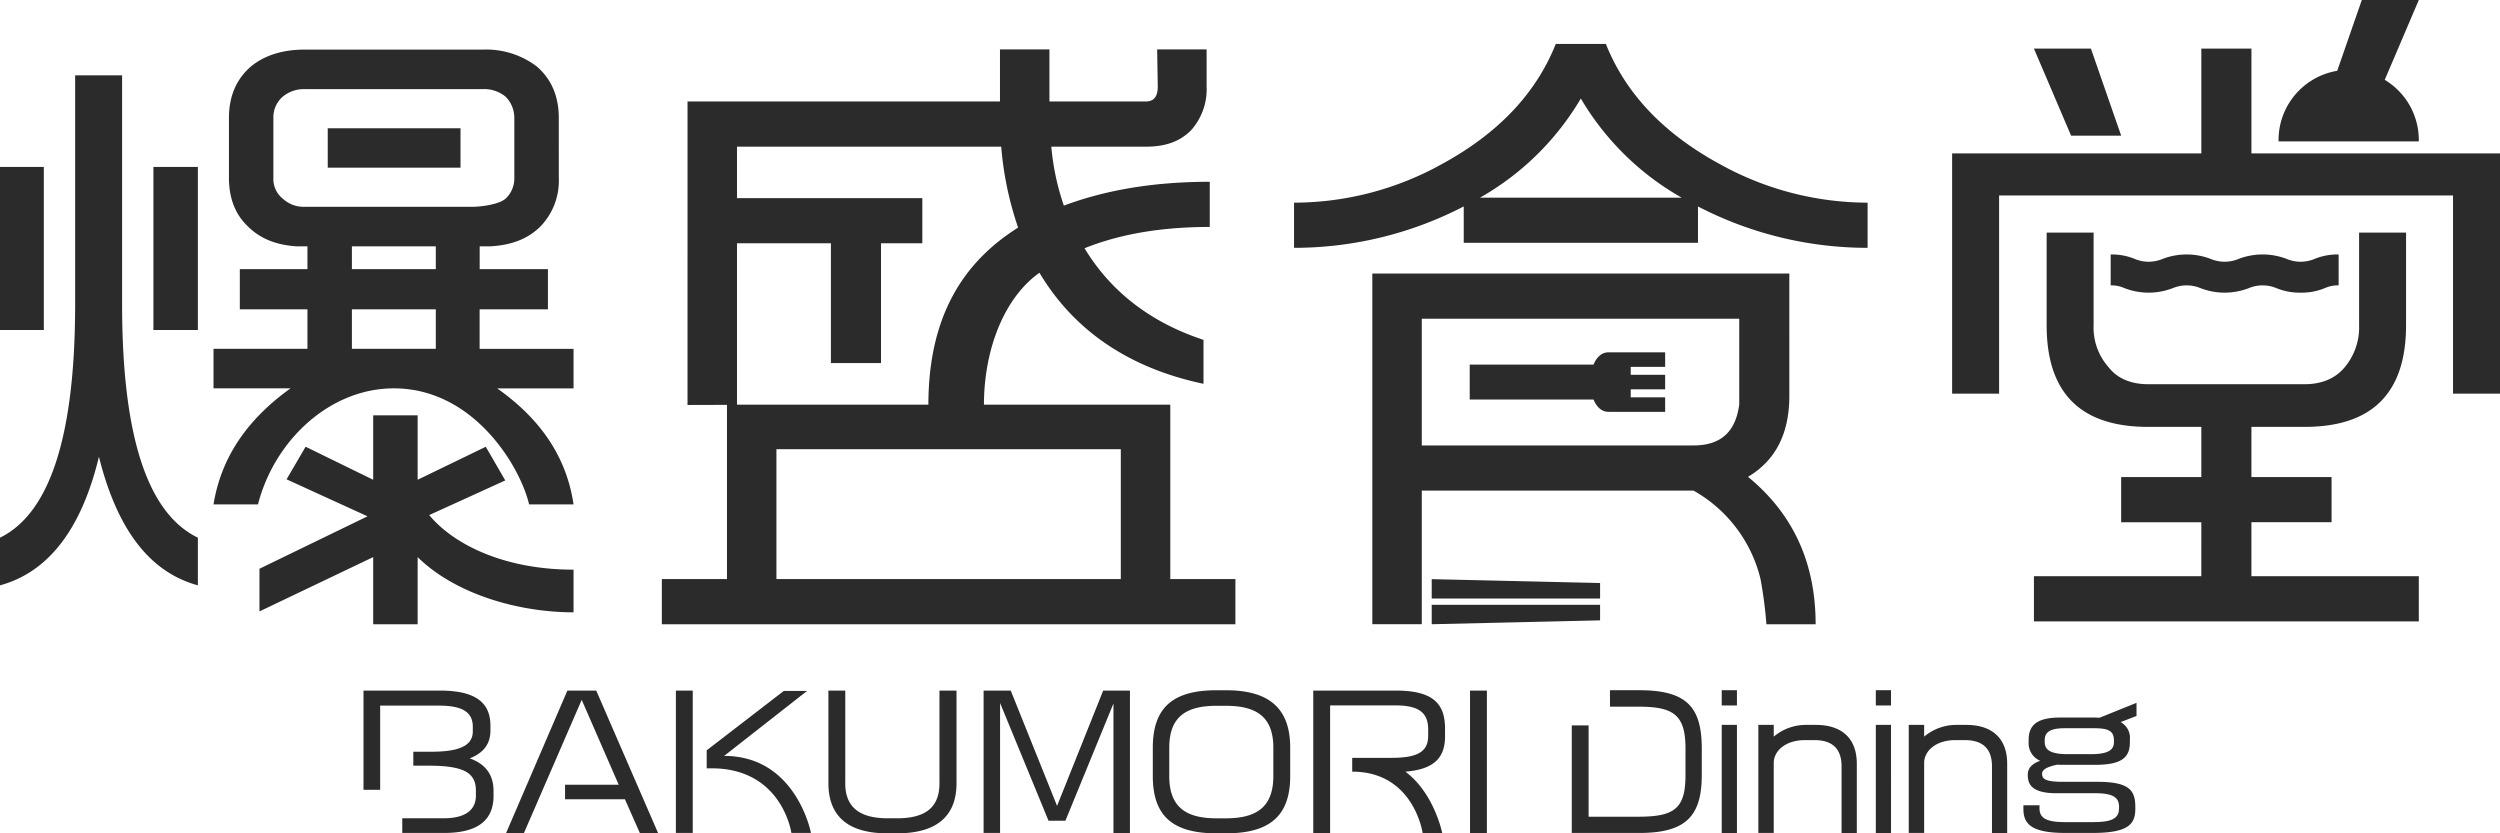 <svg xmlns="http://www.w3.org/2000/svg" width="552" height="184" viewBox="0 0 552 184">
  <defs>
    <style>
      .cls-1 {
        fill: #2B2B2B;
        fill-rule: evenodd;
      }
    </style>
  </defs>
  <path id="シェイプ_1" data-name="シェイプ 1" class="cls-1" d="M541.63,86.926V43.156H441.4V86.926h-10.37V33.875h55.026V10.73h11.06V33.875H552V86.926H541.63Zm-7.565-55.709H503.111c0-.095-0.007-0.188-0.007-0.283a15.507,15.507,0,0,1,12.955-15.3L521.488,0h12.585l-7.521,17.627a15.511,15.511,0,0,1,7.521,13.306C534.073,31.029,534.067,31.123,534.065,31.218ZM449.091,10.73h12.585l6.679,19.227H457.3ZM434.155,160.058c5.828,0,9.032,3.094,9.032,8.547V183.92h-3.358v-14.7c0-4.255-2.432-5.8-5.944-5.8h-2.162c-4.285,0-6.871,2.4-6.871,5.027v15.47h-3.4V160.058h3.4v2.591a11.01,11.01,0,0,1,7.3-2.591h2.008Zm-19.976,0h3.358V183.92h-3.358V160.058Zm0-7.657h3.358v3.365h-3.358V152.4ZM374.913,45.586v8.027h-51.72V45.579a81.346,81.346,0,0,1-37.468,9.142V44.748a67.366,67.366,0,0,0,32.767-8.588c12.166-6.649,20.6-15.376,25.024-26.457h11.061C359,20.785,367.434,29.511,379.6,36.16a67.359,67.359,0,0,0,32.766,8.588v9.973A81.342,81.342,0,0,1,374.913,45.586ZM349.046,21.754A60.34,60.34,0,0,1,326.787,43.64h44.518A60.354,60.354,0,0,1,349.046,21.754ZM270.671,184h-2.054c-9.8,0-14.079-3.935-14.079-12.654v-6.25c0-8.912,4.493-12.692,14.079-12.692h2.054c9.585,0,14.206,4.012,14.206,12.692v6.25C284.877,180.062,280.47,184,270.671,184Zm10.484-18.9c0-6.79-3.68-9.259-10.484-9.259h-2.054c-6.8,0-10.442,2.469-10.442,9.259v6.25c0,6.829,3.638,9.336,10.442,9.336h2.054c6.8,0,10.484-2.507,10.484-9.336v-6.25Zm-120.64-27.262H146.137v-9.973h14.378V89.4c-3.207,0-8.71.019-8.71,0.019V22.4h10.922v0.008h58.067v-11.5h10.922v11.5h21.292c1.8,0,2.627-1.108,2.627-3.324L255.5,10.912h10.922v8.173a13.584,13.584,0,0,1-3.456,9.7c-2.488,2.493-5.668,3.6-9.954,3.6H232.131A54.36,54.36,0,0,0,234.9,45.4c9.263-3.463,19.909-5.264,32.214-5.264v9.973c-10.507,0-19.771,1.524-27.651,4.709,5.806,9.558,14.517,16.345,26.268,20.224v9.7c-16.452-3.463-28.618-11.774-36.223-24.517-7.81,5.538-12.238,16.955-12.254,29.126H258.4v38.508h14.378v9.973H160.515ZM224.8,50.251a73.147,73.147,0,0,1-3.733-17.869H162.727V43.741h40.924v9.973h-9.125V80.17h-11.06V53.714H162.727V89.35h42.261C205.006,69.983,212.542,57.962,224.8,50.251Zm22.673,48.934h-76.04v28.673h76.04V99.185ZM137.984,176.474H124.761v-3.2h11.853l-8.173-18.749-12.752,29.4h-3.937l13.523-31.441h6.376l13.65,31.441h-4.022ZM92.216,123.01v14.821H82.4V123.01L57.29,135v-9.419l23.857-11.58-17.87-8.164,4.2-7.2L82.4,105.933V91.705h9.816v14.228l15.044-7.289,4.3,7.433-16.791,7.652c5.249,6.332,16.286,12.051,31.869,12.051V135.2C114.18,135.2,100.373,131.043,92.216,123.01Zm24.61-11.636c-1.91-8.244-12.148-25.625-29.863-25.625-14.214,0-26.393,11.548-30,25.625H47.145c1.659-10.25,7.328-18.7,17.005-25.625H47.145V77.022H67.884V68.3H52.952V59.431H67.884V54.39h-2.4c-4.424-.277-8.019-1.662-10.784-4.432-2.765-2.632-4.148-6.233-4.148-10.666V26.048c0-4.848,1.659-8.588,4.839-11.358,3.041-2.493,7.051-3.74,11.89-3.74h39.373a18.5,18.5,0,0,1,11.89,3.74c3.18,2.77,4.839,6.51,4.839,11.358V39.292a14.541,14.541,0,0,1-4.009,10.666c-2.766,2.77-6.36,4.155-11.061,4.432h-2.4v5.041h15.069V68.3H105.9v8.726h20.738v8.727H109.775c9.816,6.926,15.346,15.375,16.867,25.625h-9.816ZM77.7,77.022H96.226V68.3H77.7v8.726Zm0-17.591H96.226V54.39H77.7v5.041Zm33.926-15.568a6.061,6.061,0,0,0,1.936-4.571V26.048a6.6,6.6,0,0,0-1.936-4.71,7.45,7.45,0,0,0-4.977-1.662H67.276a7.334,7.334,0,0,0-4.839,1.662,6,6,0,0,0-2.074,4.71V39.292a5.538,5.538,0,0,0,2.074,4.571,6.782,6.782,0,0,0,4.839,1.8h36.969C106.318,45.664,110.244,45.11,111.626,43.863ZM72.365,28.324h29.317v8.692H72.365V28.324Zm-50.52,72.523c-3.871,16.068-11.2,25.487-21.844,28.4V118.716q16.59-8.1,16.591-51.528V16.629H26.96V67.188c0,28.95,5.53,46.126,16.729,51.528v10.527C33.043,126.334,25.854,116.915,21.845,100.847ZM33.873,36.853h9.816V72.867H33.873V36.853ZM0,36.853H9.678V72.867H0V36.853ZM108.289,160.232v1.08c0,2.7-1.284,4.861-4.579,6.134,3.252,1.158,5.264,3.356,5.264,7.215V175.7c0,4.823-2.739,8.217-10.912,8.217H88.819v-3.24h9.114c5.221,0,7.146-2.122,7.146-5.015v-1.08c0-3.9-2.567-5.517-10.355-5.517H91.258V165.98H95.28c6.847,0,9.115-1.7,9.115-4.513v-1c0-3.318-2.439-4.668-7.489-4.668H83.94V174.39H80.26V152.478H97.035C104.01,152.478,108.289,154.445,108.289,160.232Zm44.669,23.687h-3.723V152.478h3.723v31.441Zm25.247-31.364L159.89,166.906c15.959,0,19.171,17.013,19.171,17.013h-4.322s-2-14.274-17.63-14.274h-1.07v-3.973l17.031-13.117h5.135Zm8.428,20.408c0,4.977,2.824,7.716,9.371,7.716h2.1c6.718,0,9.328-2.816,9.328-7.716V152.478H211.2v20.485c0,6.366-3.423,11.034-13.094,11.034h-2.182c-9.629,0-13.009-4.668-13.009-11.034V152.478h3.723v20.485ZM233.4,177.94l10.184-25.462h5.906V183.92h-3.638V155.332l-10.612,25.887h-3.723l-10.7-26v28.7h-3.637V152.478h5.991Zm85.664-17.014v1.7c0,5.12-2.967,7.276-8.751,7.759,6.4,4.79,8.124,13.537,8.124,13.537h-4.322s-1.928-13.534-15.533-13.542h-0.016V167.33h8.644c5.606,0,8.131-1.234,8.131-4.861v-1.388c0-3.434-1.712-5.324-7.1-5.324H293.69V183.92h-3.723V152.478H308.2C316.627,152.478,319.066,155.525,319.066,160.926Zm9.24,22.994h-3.723V152.478h3.723V183.92Zm22.459-3.59h10.9c7.913,0,10.491-1.67,10.491-9.134v-6.033c0-7.541-2.887-9.132-10.491-9.132h-6.181V152.4h6.451c10.461,0,13.819,3.674,13.819,12.878v5.84c0,9.243-3.667,12.8-13.819,12.8H347.043V160.173h3.722V180.33Zm32.753-24.564h-3.359V152.4h3.359v3.365Zm0,28.154h-3.359V160.058h3.359V183.92ZM353.3,136.975l-37.177.856v-4.289H353.3v3.433Zm-37.177-9.1,37.177,0.856v3.432H316.122v-4.288Zm73.9,9.954a93.359,93.359,0,0,0-1.3-9.974,30.67,30.67,0,0,0-14.793-19.53h-60v29.5H303.007V60.4h92.078V87.411q0,12.467-9.125,17.869c9.955,8.172,14.932,18.976,14.932,32.551H390.027Zm-6-67.458H313.93v27.98h60c5.945,0,9.263-2.909,10.093-9V70.373ZM351.856,88.224H324.514V80.5h27.342c0.651-1.587,1.755-2.712,3.32-2.712h12.488V81h-7.6v1.757h7.6v3.21h-7.6v1.757h7.6v3.21H355.176C353.611,90.936,352.507,89.811,351.856,88.224Zm39.787,74.425a11.01,11.01,0,0,1,7.3-2.591h2.008c5.828,0,9.032,3.094,9.032,8.547V183.92H406.62v-14.7c0-4.255-2.432-5.8-5.944-5.8h-2.162c-4.285,0-6.871,2.4-6.871,5.027v15.47h-3.4V160.058h3.4v2.591Zm58.674,15.779c0,2.011,1.158,3.094,5.6,3.094h6.292c4.245,0,5.674-.89,5.674-3.094v-0.271c0-1.9-1.043-3.017-5.288-3.017h-8.608c-5.714,0-6.254-2.281-6.254-4.06,0-.7.154-2.2,2.741-3.094a4.2,4.2,0,0,1-2.548-4.1v-0.542c0-3.287,1.93-4.911,6.948-4.911h7.605c0.386,0,.772.038,1.119,0.038l8.145-3.287v2.9l-3.513,1.354a3.96,3.96,0,0,1,2.046,3.905v0.542c0,3.171-1.544,4.989-7.6,4.989h-7.064c-0.463,0-.888,0-1.313-0.039-3.088.619-3.4,1.431-3.4,2.05,0,1.082.695,1.74,4.555,1.74h7.605c6.948,0,8.415,1.779,8.415,5.491v0.5c0,3.365-1.544,5.3-9.458,5.3h-5.906c-7.411,0-9.341-1.856-9.341-5.3v-0.812h3.552v0.619Zm1.158-14.58c0,1.779,1.35,2.668,5.095,2.668H461.7c3.783,0,5.057-.927,5.057-2.668v-0.387c0-2.088-1.274-2.668-4.363-2.668h-6.562c-3.589,0-4.361,1.16-4.361,2.668v0.387Zm56.505-99.23a13.394,13.394,0,0,1-5.413-1.028,7.961,7.961,0,0,0-5.957,0,14.754,14.754,0,0,1-10.822,0,7.956,7.956,0,0,0-5.955,0,14.747,14.747,0,0,1-10.82,0,6.828,6.828,0,0,0-2.976-.578V56.183a13.376,13.376,0,0,1,5.41,1.028,7.95,7.95,0,0,0,5.952,0,14.754,14.754,0,0,1,10.822,0,7.956,7.956,0,0,0,5.955,0,14.759,14.759,0,0,1,10.824,0,7.967,7.967,0,0,0,5.96,0,13.394,13.394,0,0,1,5.413-1.028v6.829a6.843,6.843,0,0,0-2.98.578A13.394,13.394,0,0,1,507.98,64.618Zm26.093,62.6V137.2H449.091v-9.973h36.961V115.309h-17.7v-9.973h17.7V94.255H474.3q-22.4,0-22.4-22.439V51.359h10.369V71.815a13.158,13.158,0,0,0,3.318,9.28c1.936,2.493,4.978,3.74,8.71,3.74h34.564c3.733,0,6.774-1.246,8.848-3.74a13.728,13.728,0,0,0,3.18-9.28V51.359h10.369V71.815q0,22.439-22.4,22.439H497.112v11.081h17.7v9.973h-17.7v11.913h36.961Z"/>
</svg>
